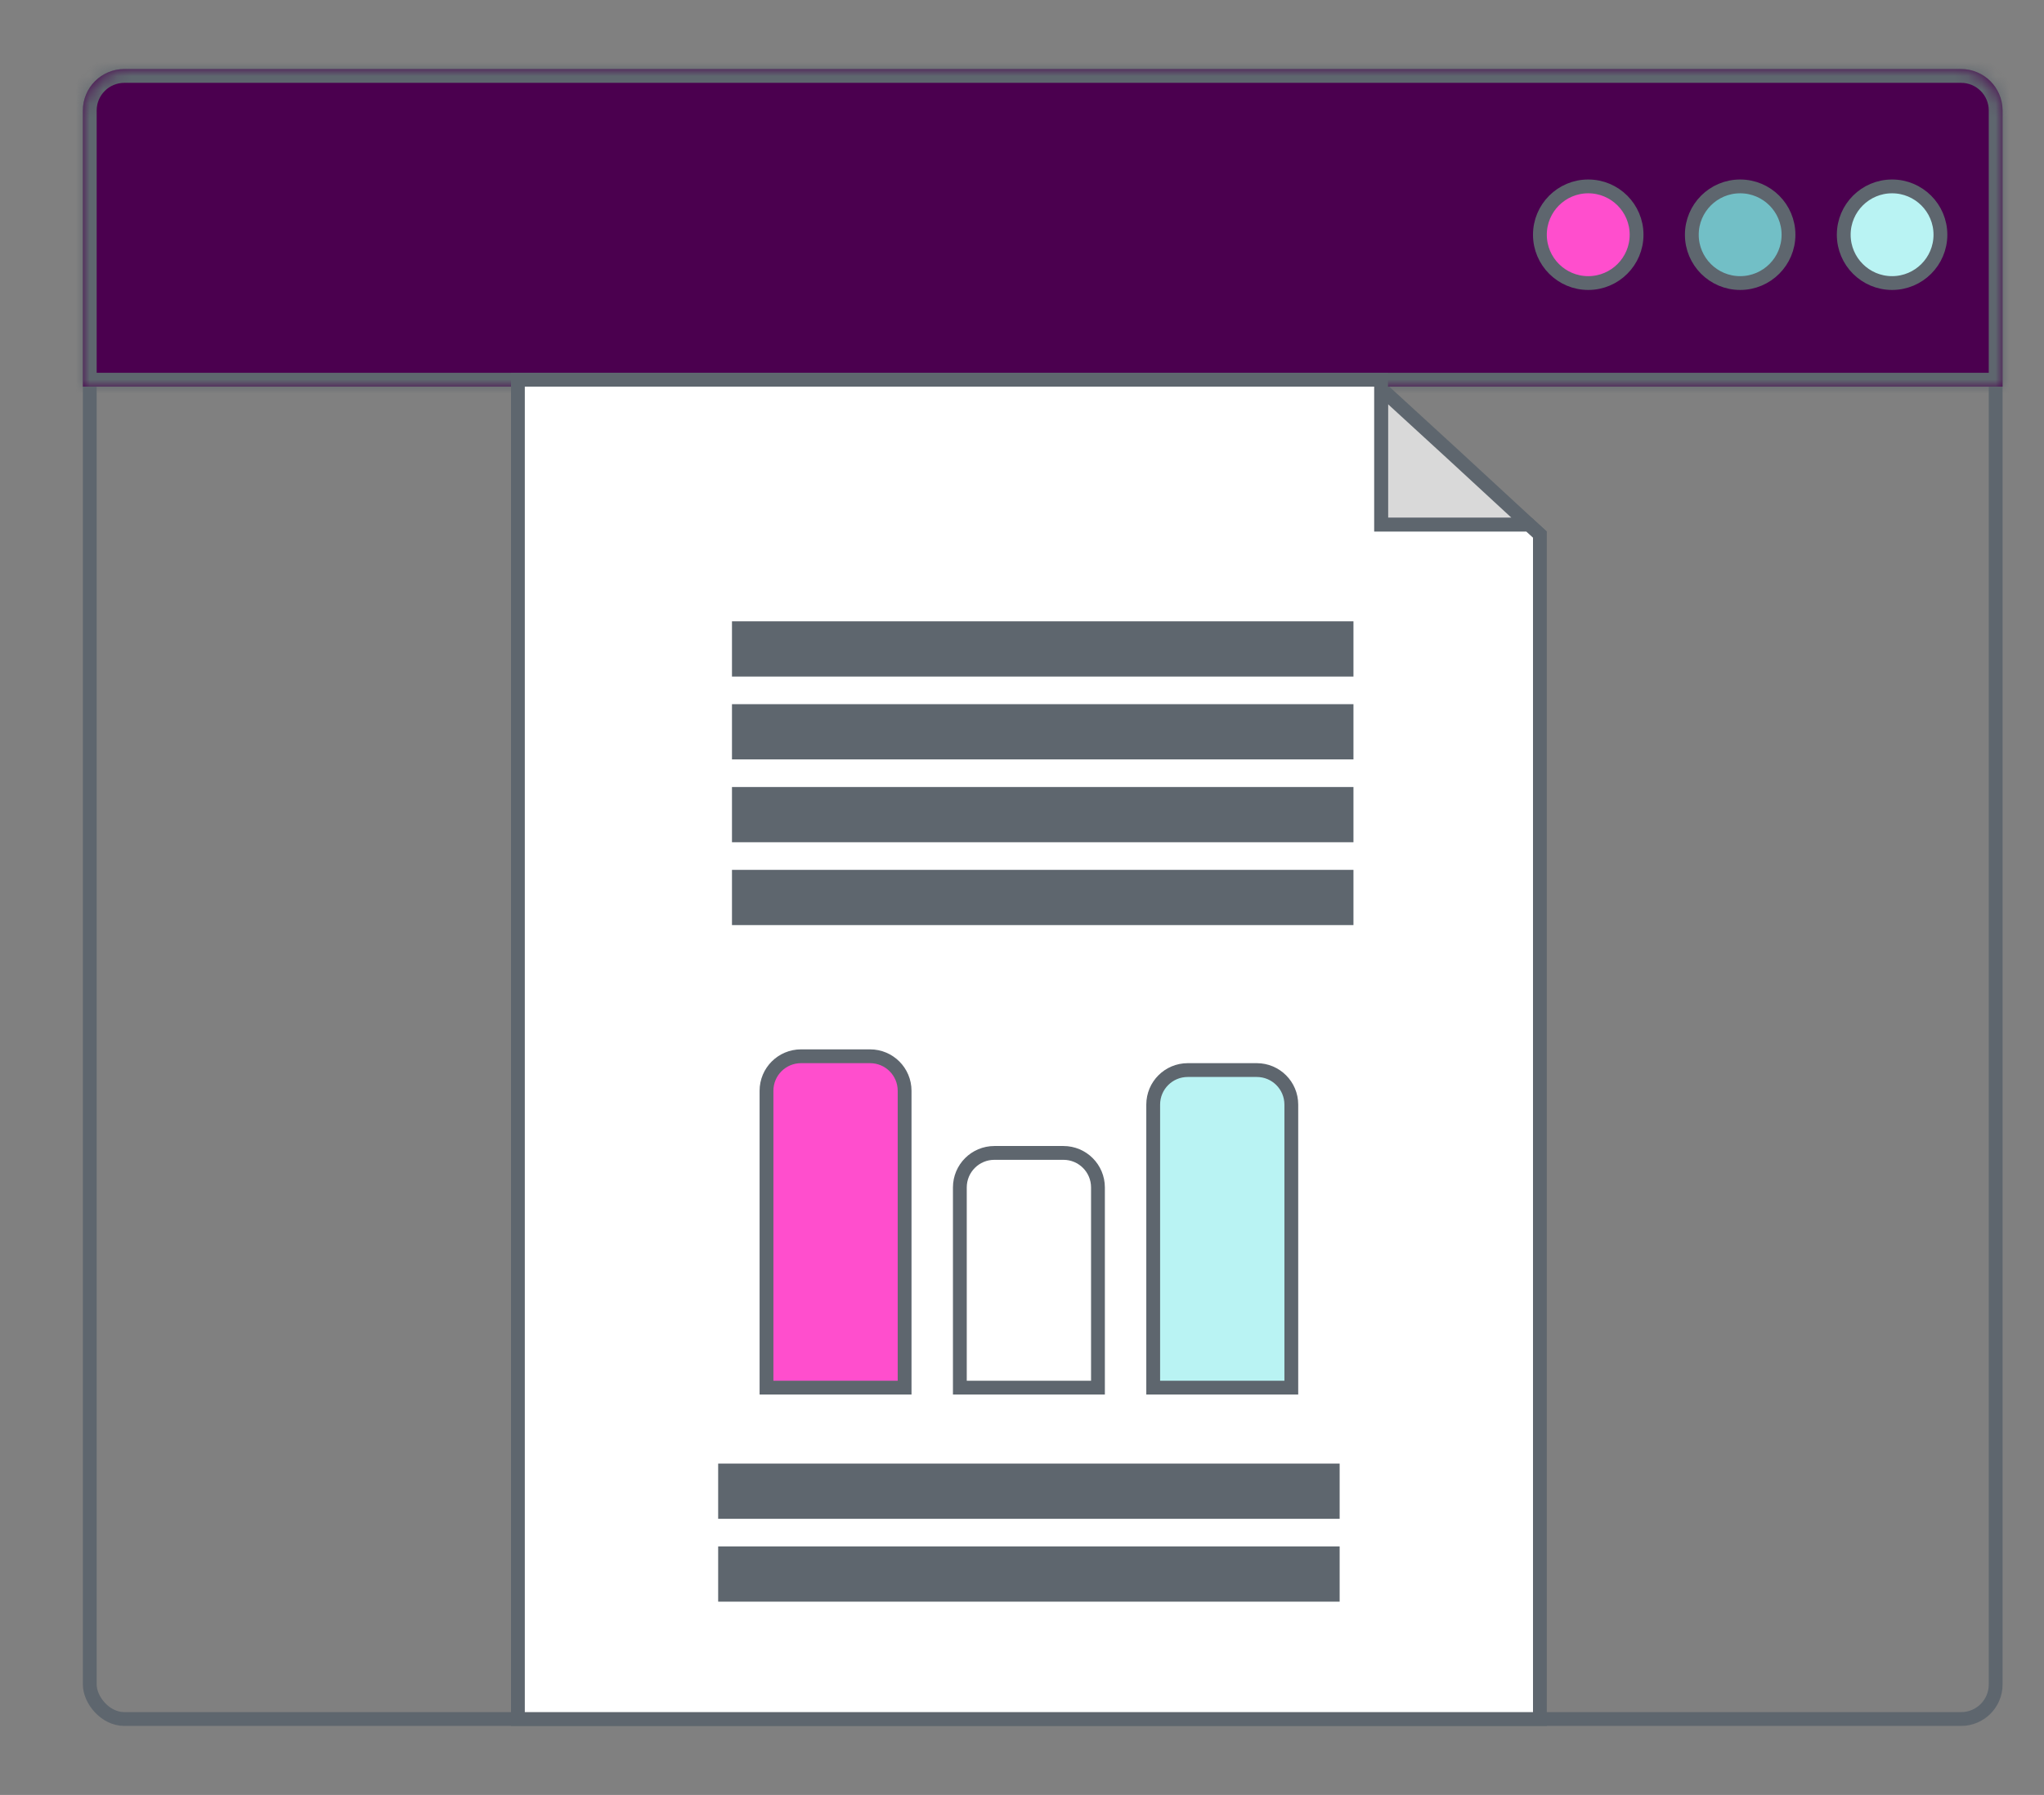 <svg width="148" height="130" viewBox="0 0 148 130" fill="none" xmlns="http://www.w3.org/2000/svg">
<rect x="0" y="0" width="148" height="130" fill="#808080" stroke="none"/>
<path d="M105.162 32.868L110.722 38H100V28.136L105.162 32.868Z" fill="#D9D9D9" stroke="#5E666E"/>
<rect x="6.5" y="5.5" width="138" height="119" rx="2.5" stroke="#5E666E"/>
<mask id="path-3-inside-1_923_796" fill="white">
<path d="M6 8C6 6.343 7.343 5 9 5H142C143.657 5 145 6.343 145 8V28H6V8Z"/>
</mask>
<path d="M6 8C6 6.343 7.343 5 9 5H142C143.657 5 145 6.343 145 8V28H6V8Z" fill="#4B004F"/>
<path d="M145 28V29H146V28H145ZM6 28H5V29H6V28ZM9 5V6H142V5V4H9V5ZM145 8H144V28H145H146V8H145ZM145 28V27H6V28V29H145V28ZM6 28H7V8H6H5V28H6ZM142 5V6C143.105 6 144 6.895 144 8H145H146C146 5.791 144.209 4 142 4V5ZM9 5V4C6.791 4 5 5.791 5 8H6H7C7 6.895 7.895 6 9 6V5Z" fill="#5E666E" mask="url(#path-3-inside-1_923_796)"/>
<circle cx="137" cy="17" r="3.5" fill="#B9F3F3" stroke="#5E666E"/>
<circle cx="126" cy="17" r="3.5" fill="#72BFC6" stroke="#5E666E"/>
<circle cx="115" cy="17" r="3.5" fill="#FF4ECD" stroke="#5E666E"/>
<path d="M100 27.5V38H110.71L111.5 38.72V124.5H37.5V27.5H100Z" fill="white" stroke="#5E666E"/>
<path d="M55.5 79C55.5 77.619 56.619 76.5 58 76.5H63C64.381 76.5 65.5 77.619 65.5 79V100.5H55.5L55.5 79Z" fill="#FF4ECD" stroke="#5E666E"/>
<path d="M69.5 86C69.5 84.619 70.619 83.5 72 83.5H77C78.381 83.5 79.5 84.619 79.5 86V100.5H69.5V86Z" fill="white" stroke="#5E666E"/>
<path d="M83.5 80C83.5 78.619 84.619 77.5 86 77.5H91C92.381 77.5 93.5 78.619 93.5 80V100.5H83.5L83.5 80Z" fill="#B9F3F3" stroke="#5E666E"/>
<rect x="52" y="106" width="45" height="4" fill="#5E666E"/>
<rect x="52" y="112" width="45" height="4" fill="#5E666E"/>
<rect x="53" y="45" width="45" height="4" fill="#5E666E"/>
<rect x="53" y="51" width="45" height="4" fill="#5E666E"/>
<rect x="53" y="57" width="45" height="4" fill="#5E666E"/>
<rect x="53" y="63" width="45" height="4" fill="#5E666E"/>
</svg>
